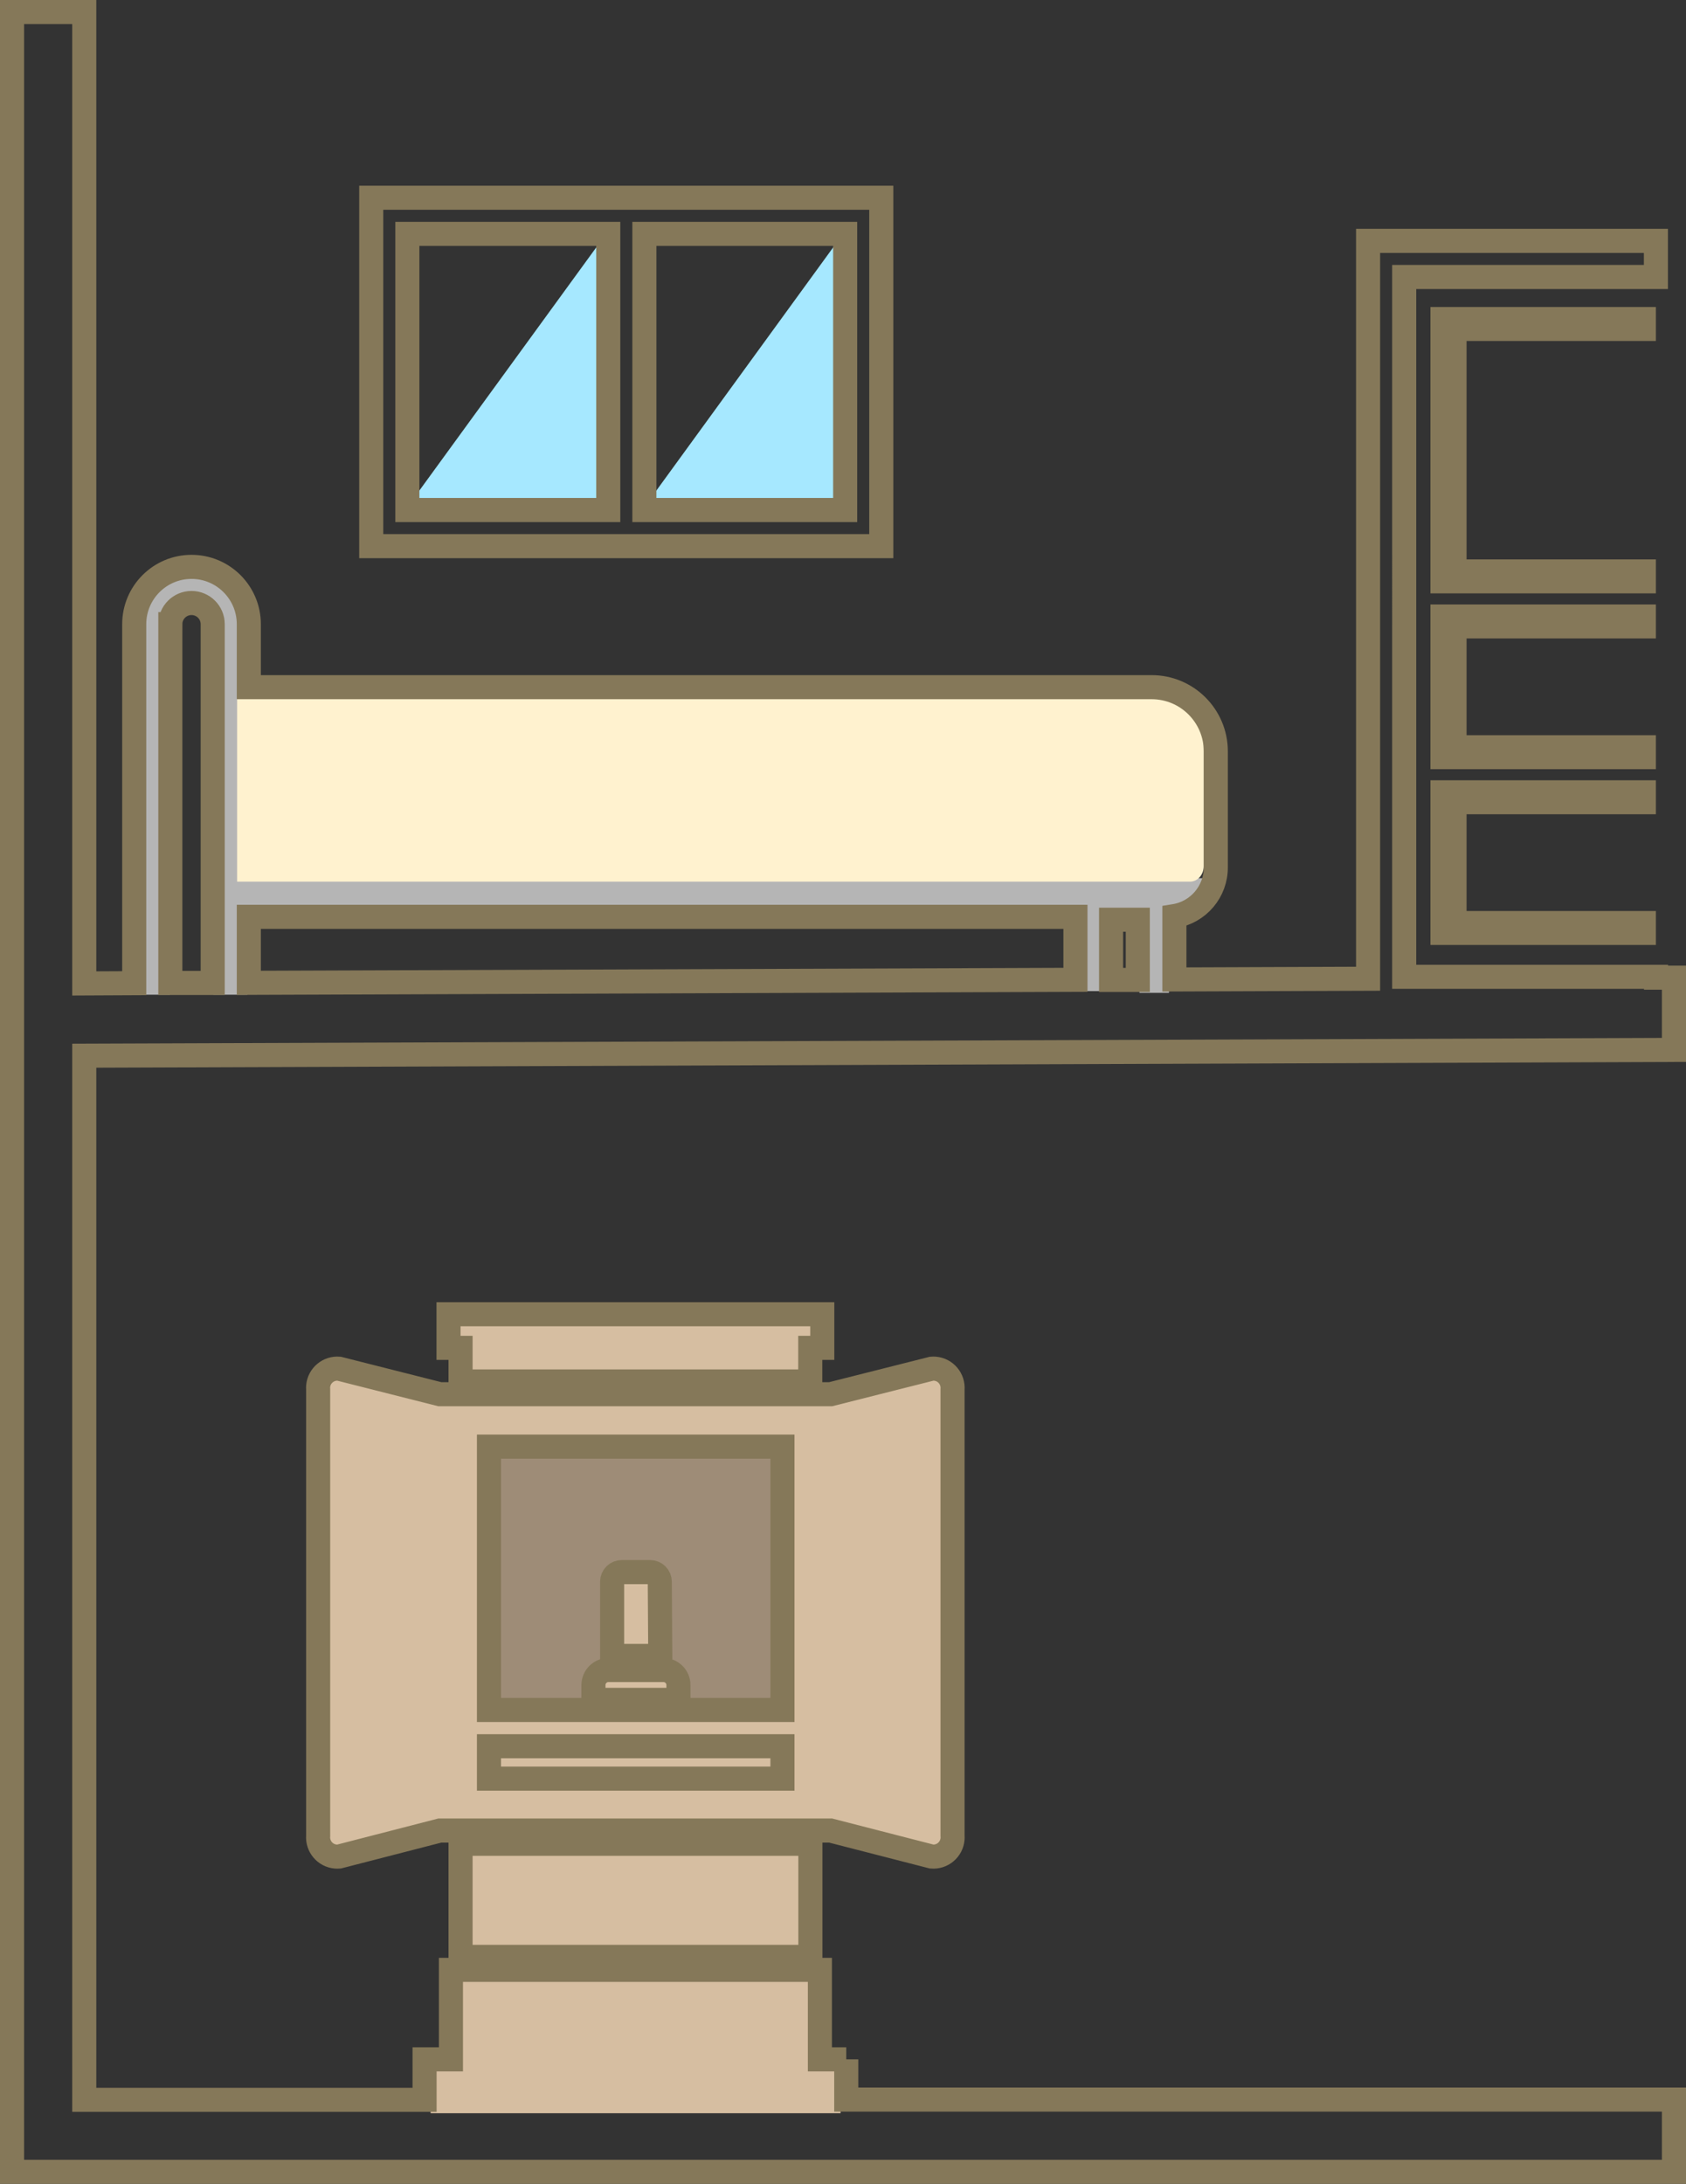 <?xml version="1.0" encoding="UTF-8"?> <svg xmlns="http://www.w3.org/2000/svg" id="_レイヤー_2" width="70.03" height="90.67" viewBox="0 0 70.03 90.67"><rect x="0" y="0" width="70.03" height="90.67" fill="#333333" stroke="none"/><defs><style>.cls-1{fill:#857859;}.cls-1,.cls-2,.cls-3,.cls-4,.cls-5,.cls-6{stroke-width:0px;}.cls-2{fill:#b5b5b5;}.cls-3{fill:#d6bea1;}.cls-4{fill:#9e8c77;}.cls-5{fill:#a6e8ff;}.cls-6{fill:#fff2cf;}.cls-7{fill:none;stroke:#857859;stroke-miterlimit:10;}</style></defs><g id="_レイヤー_1-2"><path class="cls-3" d="M38.303,76.998c.44.037.828-.289.865-.729.004-.045.004-.091,0-.136v-18.525c.037-.44-.289-.828-.729-.865-.045-.004-.091-.004-.136,0l-4.2,1.06h-16.23l-4.19-1.06c-.44-.037-.828.289-.865.729-.004.045-.004.091,0,.136v18.525c-.037.44.289.828.729.865.045.004.091.004.136,0l4.19-1.08h16.23l4.2,1.08Z"></path><rect class="cls-4" x="20.31" y="60.06" width="12.19" height="10.935"></rect><path class="cls-3" d="M28.18,69.96c0-.345-.28-.625-.625-.625h-2.275c-.345-.003-.627.275-.63.62,0,.002,0,.003,0,.005v.615h3.53v-.615Z"></path><path class="cls-3" d="M27.405,65.67c0-.221-.179-.4-.4-.4h-1.175c-.221-.003-.402.174-.405.395,0,.002,0,.003,0,.005v3.08h2l-.02-3.08Z"></path><rect class="cls-2" x="44.623" y="36.856" width="1.263" height="4.293"></rect><rect class="cls-2" x="47.328" y="36.748" width="1.227" height="4.473"></rect><rect class="cls-2" x="9.487" y="36.46" width="40.619" height="1.335"></rect><path class="cls-2" d="M5.811,25.533c-.08-.1.897-1.556.897-1.556l1.247-.442,1.326.542.678.977v.658l-.858-.04-1.017-.558s-.439-.279-.818.219l-.379.499-1.077-.299Z"></path><rect class="cls-2" x="5.644" y="25.05" width="1.416" height="16.248"></rect><rect class="cls-2" x="8.862" y="25.05" width="1.416" height="16.248"></rect><path class="cls-6" d="M9.848,28.992h38.942c.669.006,1.208.611,1.208,1.355v5.62c0,.352-.256.637-.572.637H9.848v-7.612Z"></path><polygon class="cls-5" points="35.1 9.593 35.1 21.058 26.76 21.058 35.1 9.593"></polygon><polygon class="cls-5" points="16.915 21.058 25.26 9.593 25.26 21.058 16.915 21.058"></polygon><rect class="cls-3" x="18.733" y="76.468" width="14.53" height="4.695"></rect><rect class="cls-3" x="19.135" y="81.432" width="14.53" height="4.695"></rect><rect class="cls-3" x="17.886" y="85.455" width="17.028" height="2.282"></rect><polygon class="cls-3" points="33.258 57.273 33.258 55.878 33.758 55.878 33.758 54.483 18.233 54.483 18.233 55.878 18.733 55.878 18.733 57.273 33.258 57.273"></polygon><g id="_レイヤー_2-2"><g id="_レイヤー_1-2"><rect class="cls-7" x="19.13" y="76.55" width="14.53" height="4.695"></rect><polygon class="cls-7" points="33.655 57.355 33.655 55.96 34.155 55.96 34.155 54.565 18.63 54.565 18.63 55.96 19.13 55.96 19.13 57.355 33.655 57.355"></polygon><path class="cls-7" d="M38.7,77.08c.44.037.828-.289.865-.729.004-.045.004-.091,0-.136v-18.525c.037-.44-.289-.828-.729-.865-.045-.004-.091-.004-.136,0l-4.2,1.06h-16.23l-4.19-1.06c-.44-.037-.828.289-.865.729-.004.045-.004.091,0,.136v18.525c-.037.44.289.828.729.865.045.004.091.004.136,0l4.19-1.08h16.23l4.2,1.08ZM32.5,73.845h-12.19v-1.345h12.19v1.345ZM32.5,70.995h-12.19v-10.935h12.19v10.935Z"></path><path class="cls-7" d="M35.15,85.5h-1.095v-3.715h-15.325v3.715h-1.095v1.68H3.5v-43.35l66.03-.24v-3h-.745v-.035h-10.46V11.5h10.455v-1.5h-11.955v30.635l-8.045.03v-2.63c.997-.16,1.728-1.025,1.72-2.035v-4.81c-.003-1.47-1.195-2.66-2.665-2.66H10.335v-2.615c0-1.314-1.066-2.38-2.38-2.38-1.314,0-2.38,1.066-2.38,2.38v14.905l-2.075.01V.5H.5v40.34h0v49.33h69.03v-3h-34.38v-1.67ZM46.15,40.685v-2.5h1.11v2.5h-1.11ZM44.67,38.065v2.615l-34.335.125v-2.74h34.335ZM7.075,25.915c0-.486.394-.88.88-.88s.88.394.88.88v14.895h-1.76v-14.895Z"></path><path class="cls-7" d="M28.18,69.96c0-.345-.28-.625-.625-.625h-2.275c-.345-.003-.627.275-.63.62,0,.002,0,.003,0,.005v.615h3.53v-.615Z"></path><path class="cls-7" d="M27.405,65.67c0-.221-.179-.4-.4-.4h-1.175c-.221-.003-.402.174-.405.395,0,.002,0,.003,0,.005v3.08h2l-.02-3.08Z"></path><path class="cls-7" d="M26.765,22.675h9.84v-14.465H15.42v14.465h11.345ZM26.765,9.71h8.34v11.465h-8.34v-11.465ZM16.92,21.175v-11.465h8.345v11.465h-8.345Z"></path><polygon class="cls-1" points="68.78 33.806 68.78 32.395 59.415 32.395 59.415 39.233 68.78 39.233 68.78 37.823 60.915 37.823 60.915 33.806 68.78 33.806"></polygon><polygon class="cls-1" points="68.78 26.507 68.78 25.096 59.415 25.096 59.415 31.934 68.78 31.934 68.78 30.524 60.915 30.524 60.915 26.507 68.78 26.507"></polygon><polygon class="cls-1" points="68.78 14.157 68.78 12.747 59.415 12.747 59.415 24.636 68.78 24.636 68.78 23.225 60.915 23.225 60.915 14.157 68.78 14.157"></polygon></g></g></g></svg> 